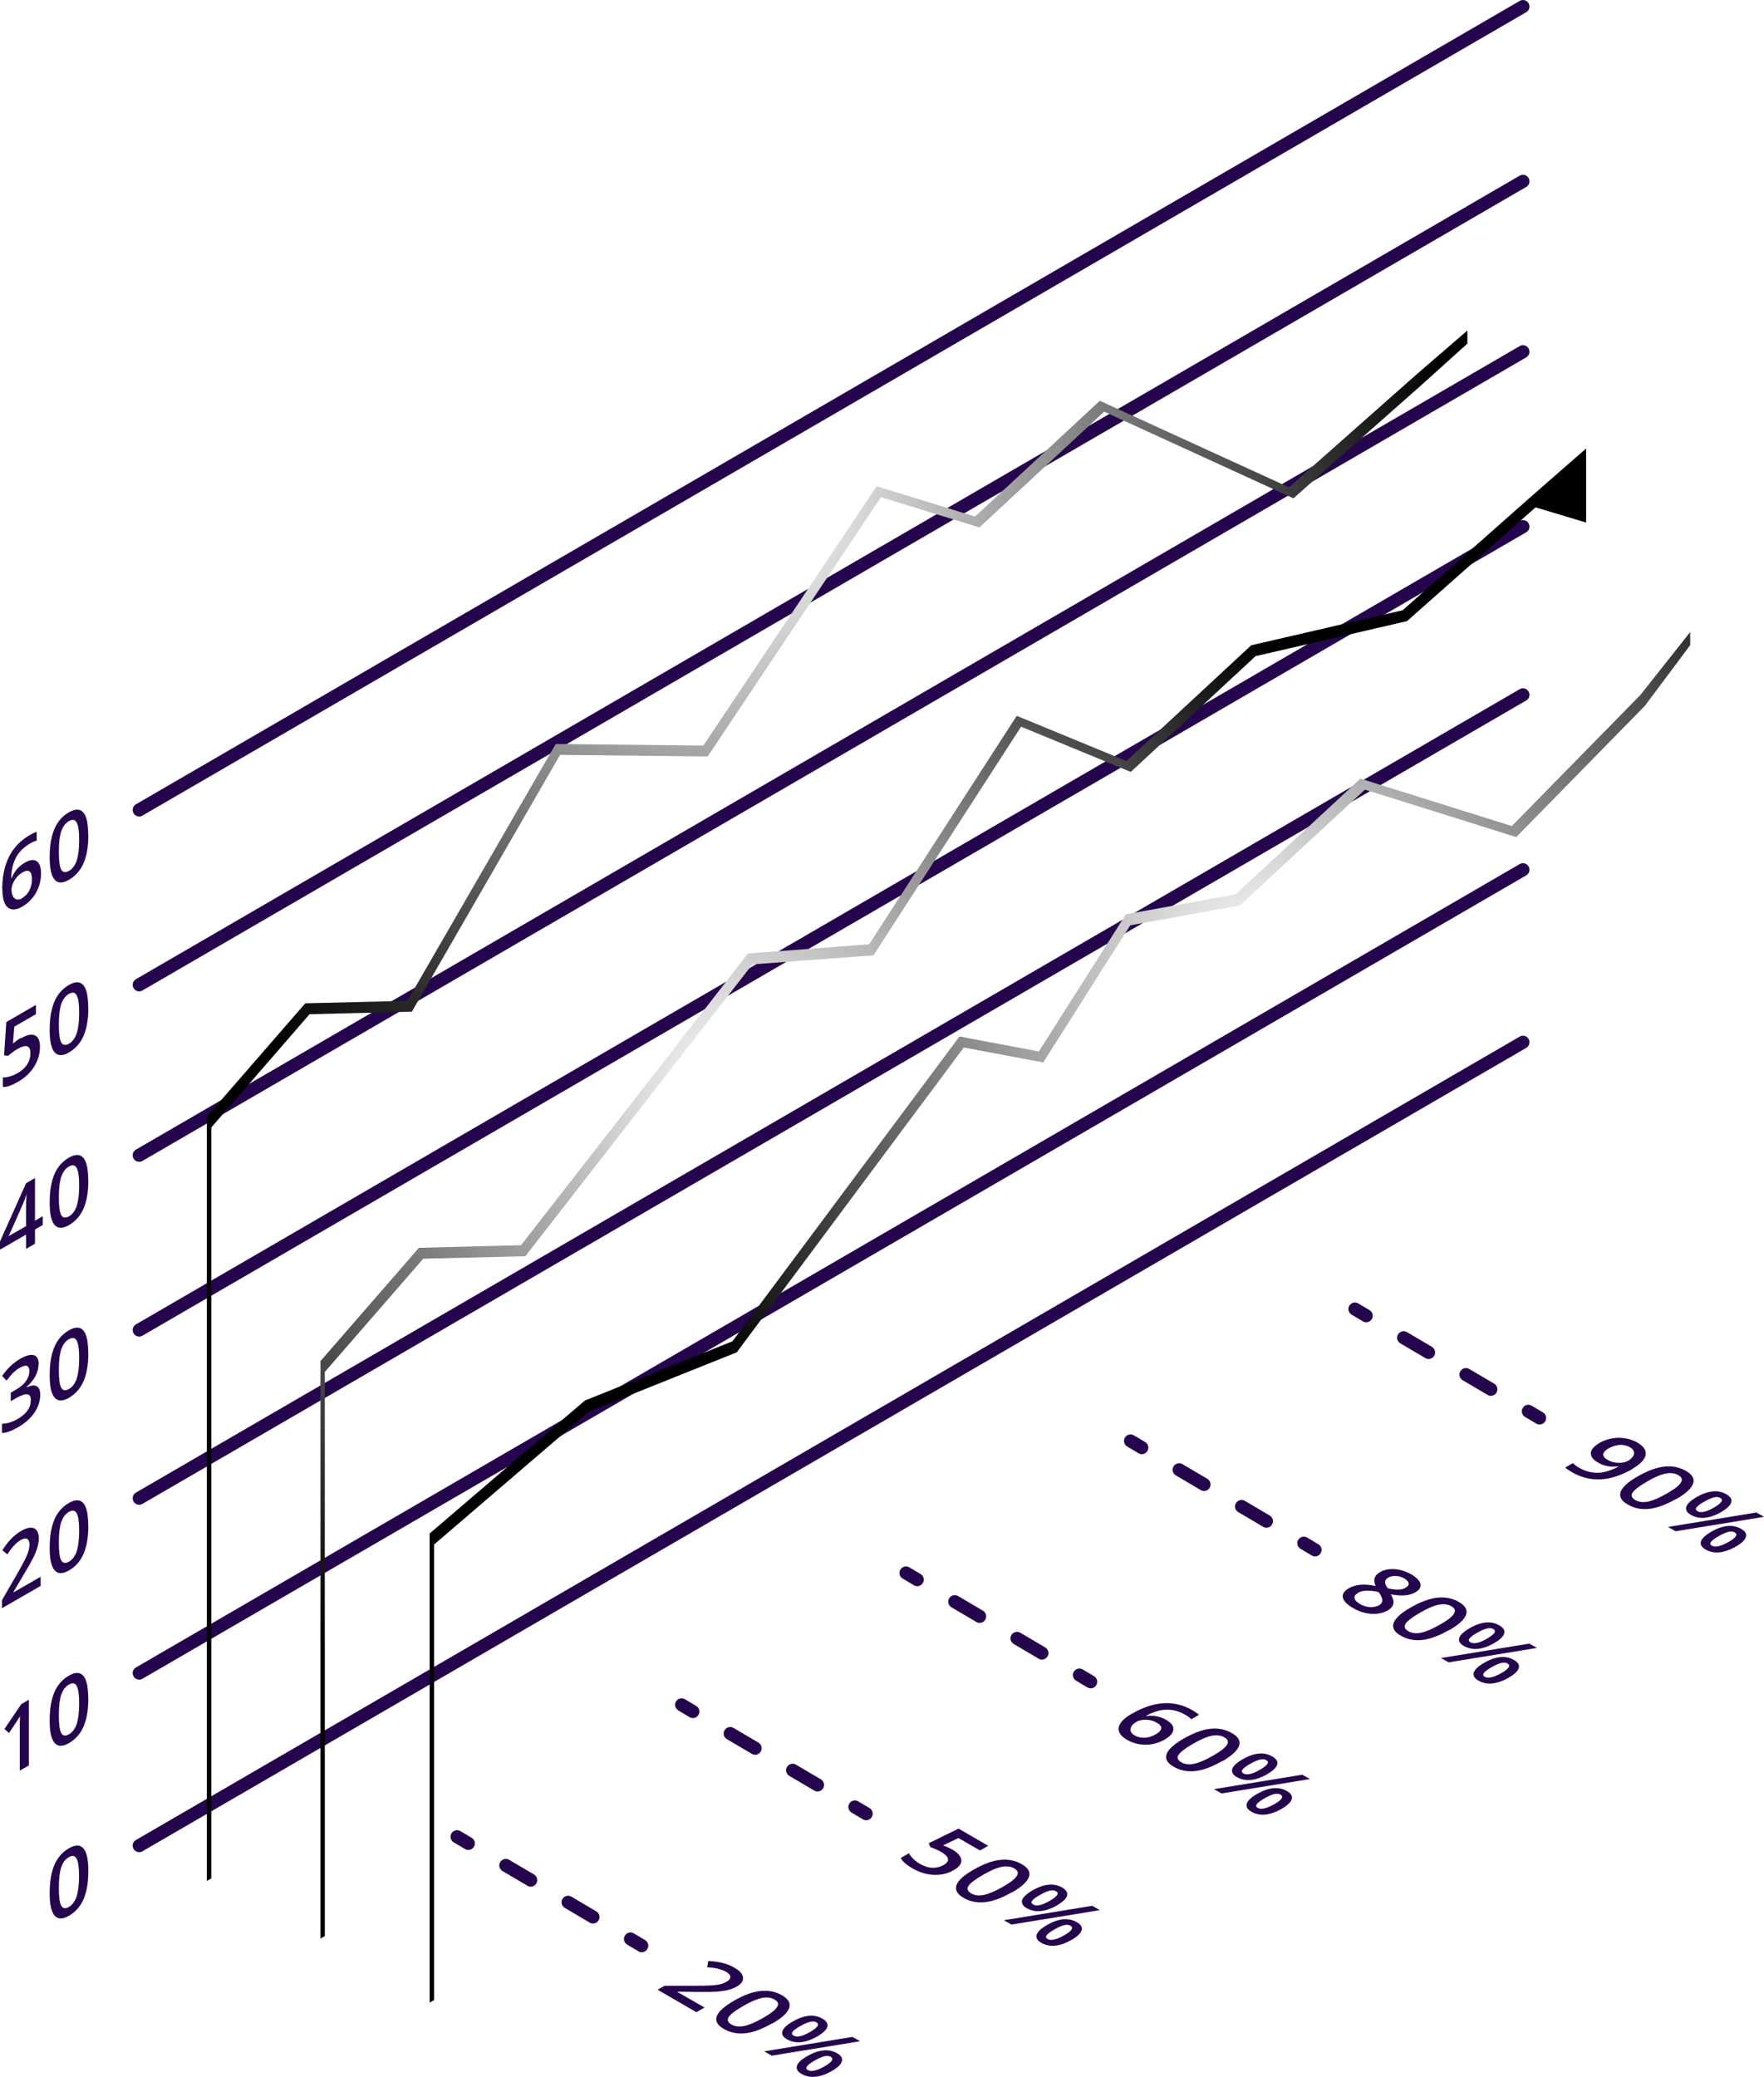 <?xml version="1.0" encoding="UTF-8"?>
<svg xmlns="http://www.w3.org/2000/svg" xmlns:xlink="http://www.w3.org/1999/xlink" viewBox="0 0 134.58 158.41">
  <defs>
    <style>
      .cls-1 {
        mask: url(#mask-5);
      }

      .cls-2 {
        fill: url(#radial-gradient-2);
      }

      .cls-2, .cls-3, .cls-4 {
        mix-blend-mode: color-dodge;
      }

      .cls-5 {
        fill: url(#linear-gradient-2);
      }

      .cls-6 {
        mask: url(#mask-1);
      }

      .cls-7 {
        filter: url(#luminosity-noclip-5);
      }

      .cls-8 {
        mask: url(#mask);
      }

      .cls-3 {
        fill: url(#radial-gradient-3);
      }

      .cls-9 {
        fill: url(#linear-gradient-4);
      }

      .cls-10 {
        mask: url(#mask-2);
      }

      .cls-11 {
        filter: url(#luminosity-noclip-3);
      }

      .cls-12 {
        isolation: isolate;
      }

      .cls-4 {
        fill: url(#radial-gradient);
      }

      .cls-13, .cls-14 {
        mix-blend-mode: screen;
      }

      .cls-15 {
        fill: url(#linear-gradient-5);
      }

      .cls-15, .cls-16, .cls-17 {
        mix-blend-mode: multiply;
      }

      .cls-16 {
        fill: url(#linear-gradient-3);
      }

      .cls-18, .cls-14 {
        fill: #25054d;
      }

      .cls-19 {
        fill: url(#linear-gradient-6);
      }

      .cls-20 {
        mask: url(#mask-4);
      }

      .cls-17 {
        fill: url(#linear-gradient);
      }

      .cls-21 {
        mask: url(#mask-3);
      }

      .cls-22 {
        filter: url(#luminosity-noclip);
      }
    </style>
    <filter id="luminosity-noclip" x="24.45" y="34.21" width="96.56" height="113.67" color-interpolation-filters="sRGB" filterUnits="userSpaceOnUse">
      <feFlood flood-color="#fff" result="bg"/>
      <feBlend in="SourceGraphic" in2="bg"/>
    </filter>
    <filter id="luminosity-noclip-2" x="24.45" y="-8292.21" width="96.56" height="32766" color-interpolation-filters="sRGB" filterUnits="userSpaceOnUse">
      <feFlood flood-color="#fff" result="bg"/>
      <feBlend in="SourceGraphic" in2="bg"/>
    </filter>
    <mask id="mask-1" x="24.45" y="-8292.21" width="96.56" height="32766" maskUnits="userSpaceOnUse"/>
    <linearGradient id="linear-gradient" x1="90.36" y1="147.57" x2="53.73" y2="35.24" gradientUnits="userSpaceOnUse">
      <stop offset="0" stop-color="#000"/>
      <stop offset="1" stop-color="#fff"/>
    </linearGradient>
    <mask id="mask" x="24.45" y="34.21" width="96.56" height="113.67" maskUnits="userSpaceOnUse">
      <g class="cls-22">
        <g class="cls-6">
          <polygon class="cls-17" points="121.01 92.12 24.45 147.87 24.45 103.82 31.96 95.18 39.75 94.98 57.07 72.73 66.31 72.03 77.57 54.6 85.94 58.05 95.46 49.22 107.01 46.55 116.82 37.87 121.01 39.12 121.01 92.12"/>
        </g>
      </g>
    </mask>
    <linearGradient id="linear-gradient-2" x1="91.27" y1="147.88" x2="53.59" y2="32.33" gradientUnits="userSpaceOnUse">
      <stop offset="0" stop-color="#5513ab"/>
      <stop offset="1" stop-color="#c83ce3"/>
    </linearGradient>
    <filter id="luminosity-noclip-3" x="32.78" y="48.21" width="96.56" height="104.54" color-interpolation-filters="sRGB" filterUnits="userSpaceOnUse">
      <feFlood flood-color="#fff" result="bg"/>
      <feBlend in="SourceGraphic" in2="bg"/>
    </filter>
    <filter id="luminosity-noclip-4" x="32.78" y="-8292.21" width="96.56" height="32766" color-interpolation-filters="sRGB" filterUnits="userSpaceOnUse">
      <feFlood flood-color="#fff" result="bg"/>
      <feBlend in="SourceGraphic" in2="bg"/>
    </filter>
    <mask id="mask-3" x="32.78" y="-8292.21" width="96.56" height="32766" maskUnits="userSpaceOnUse"/>
    <linearGradient id="linear-gradient-3" x1="102.75" y1="138.59" x2="60.46" y2="68.56" gradientUnits="userSpaceOnUse">
      <stop offset="0" stop-color="#000"/>
      <stop offset="1" stop-color="#fff"/>
    </linearGradient>
    <mask id="mask-2" x="32.78" y="48.21" width="96.56" height="104.54" maskUnits="userSpaceOnUse">
      <g class="cls-11">
        <g class="cls-21">
          <polygon class="cls-16" points="129.35 97 32.78 152.75 32.78 116.97 44.62 106.83 55.88 102.31 73.2 79.06 79.26 80.2 85.9 69.74 94.27 68.22 103.79 59.39 115.34 63.01 125.15 53.01 129.35 52.61 129.35 97"/>
        </g>
      </g>
    </mask>
    <linearGradient id="linear-gradient-4" x1="103.59" y1="138.09" x2="61.29" y2="68.06" gradientUnits="userSpaceOnUse">
      <stop offset="0" stop-color="#5513ab"/>
      <stop offset="1" stop-color="#be3bff"/>
    </linearGradient>
    <filter id="luminosity-noclip-5" x="15.78" y="25.21" width="96.56" height="118.27" color-interpolation-filters="sRGB" filterUnits="userSpaceOnUse">
      <feFlood flood-color="#fff" result="bg"/>
      <feBlend in="SourceGraphic" in2="bg"/>
    </filter>
    <filter id="luminosity-noclip-6" x="15.78" y="-8292.21" width="96.56" height="32766" color-interpolation-filters="sRGB" filterUnits="userSpaceOnUse">
      <feFlood flood-color="#fff" result="bg"/>
      <feBlend in="SourceGraphic" in2="bg"/>
    </filter>
    <mask id="mask-5" x="15.78" y="-8292.21" width="96.56" height="32766" maskUnits="userSpaceOnUse"/>
    <linearGradient id="linear-gradient-5" x1="88.58" y1="142.5" x2="35" y2="20.36" xlink:href="#linear-gradient-3"/>
    <mask id="mask-4" x="15.78" y="25.21" width="96.56" height="118.27" maskUnits="userSpaceOnUse">
      <g class="cls-7">
        <g class="cls-1">
          <polygon class="cls-15" points="112.35 87.72 15.78 143.47 15.78 85.17 23.29 76.53 31.08 76.34 42.4 56.75 53.66 56.87 66.88 37.09 74.39 39.4 83.91 30.57 98.34 37.17 108.15 28.49 112.35 29.75 112.35 87.72"/>
        </g>
      </g>
    </mask>
    <linearGradient id="linear-gradient-6" x1="89.26" y1="142.2" x2="35.67" y2="20.07" gradientUnits="userSpaceOnUse">
      <stop offset="0" stop-color="#5513ab"/>
      <stop offset="1" stop-color="#dc3daa"/>
    </linearGradient>
    <radialGradient id="radial-gradient" cx="57.02" cy="38.69" fx="57.02" fy="38.69" r="54.21" gradientUnits="userSpaceOnUse">
      <stop offset="0" stop-color="#fff"/>
      <stop offset="1" stop-color="#000"/>
    </radialGradient>
    <radialGradient id="radial-gradient-2" cx="56.23" cy="83.16" fx="56.23" fy="83.16" r="52.59" xlink:href="#radial-gradient"/>
    <radialGradient id="radial-gradient-3" cx="96.06" cy="73.46" fx="96.06" fy="73.46" r="50.98" xlink:href="#radial-gradient"/>
  </defs>
  <g class="cls-12">
    <g id="Capa_1" data-name="Capa 1">
      <g>
        <g class="cls-13">
          <g>
            <path class="cls-18" d="M104.23,100.86c-.09,0-.17-.02-.25-.07l-.86-.51c-.24-.14-.32-.45-.18-.68.14-.24.45-.32.68-.18l.86.51c.24.14.32.45.18.68-.09.16-.26.25-.43.25Z"/>
            <path class="cls-18" d="M113.74,106.47c-.09,0-.17-.02-.25-.07l-1.9-1.12c-.24-.14-.32-.45-.18-.68.14-.24.45-.32.68-.18l1.9,1.12c.24.14.32.45.18.68-.09.16-.26.25-.43.25ZM108.99,103.66c-.09,0-.17-.02-.25-.07l-1.9-1.12c-.24-.14-.32-.45-.18-.68.14-.24.45-.32.68-.18l1.9,1.12c.24.14.32.45.18.68-.09.16-.26.25-.43.25Z"/>
            <path class="cls-18" d="M117.46,108.66c-.09,0-.17-.02-.25-.07l-.86-.51c-.24-.14-.32-.45-.18-.68.14-.24.45-.32.68-.18l.86.51c.24.14.32.45.18.68-.09.16-.26.25-.43.25Z"/>
          </g>
          <g>
            <path class="cls-18" d="M87.11,110.92c-.09,0-.17-.02-.25-.07l-.86-.51c-.24-.14-.32-.45-.18-.68.14-.24.45-.32.68-.18l.86.51c.24.14.32.45.18.68-.09.16-.26.25-.43.25Z"/>
            <path class="cls-18" d="M96.62,116.53c-.09,0-.17-.02-.25-.07l-1.9-1.12c-.24-.14-.32-.45-.18-.68.14-.24.45-.32.68-.18l1.9,1.12c.24.14.32.45.18.68-.09.16-.26.25-.43.25ZM91.86,113.73c-.09,0-.17-.02-.25-.07l-1.9-1.12c-.24-.14-.32-.45-.18-.68.14-.24.45-.32.68-.18l1.9,1.12c.24.14.32.45.18.68-.09.16-.26.25-.43.25Z"/>
            <path class="cls-18" d="M100.33,118.72c-.09,0-.17-.02-.25-.07l-.86-.51c-.24-.14-.32-.45-.18-.68.14-.24.45-.32.68-.18l.86.51c.24.14.32.45.18.68-.09.16-.26.25-.43.25Z"/>
          </g>
          <g>
            <path class="cls-18" d="M69.98,120.99c-.09,0-.17-.02-.25-.07l-.86-.51c-.24-.14-.32-.45-.18-.68.14-.24.45-.32.68-.18l.86.51c.24.14.32.45.18.68-.09.16-.26.25-.43.25Z"/>
            <path class="cls-18" d="M79.49,126.59c-.09,0-.17-.02-.25-.07l-1.9-1.12c-.24-.14-.32-.45-.18-.68.14-.24.45-.32.68-.18l1.9,1.12c.24.14.32.45.18.68-.09.16-.26.25-.43.25ZM74.74,123.79c-.09,0-.17-.02-.25-.07l-1.9-1.12c-.24-.14-.32-.45-.18-.68.14-.24.45-.32.68-.18l1.9,1.12c.24.14.32.45.18.68-.09.16-.26.25-.43.25Z"/>
            <path class="cls-18" d="M83.21,128.78c-.09,0-.17-.02-.25-.07l-.86-.51c-.24-.14-.32-.45-.18-.68.14-.24.45-.32.68-.18l.86.51c.24.14.32.45.18.68-.09.16-.26.25-.43.25Z"/>
          </g>
          <g>
            <path class="cls-18" d="M52.86,131.05c-.09,0-.17-.02-.25-.07l-.86-.51c-.24-.14-.32-.45-.18-.68.14-.24.45-.32.68-.18l.86.51c.24.14.32.45.18.68-.09.16-.26.25-.43.25Z"/>
            <path class="cls-18" d="M62.37,136.65c-.09,0-.17-.02-.25-.07l-1.9-1.12c-.24-.14-.32-.45-.18-.68.14-.24.45-.32.68-.18l1.9,1.12c.24.14.32.45.18.68-.09.16-.26.25-.43.25ZM57.61,133.85c-.09,0-.17-.02-.25-.07l-1.9-1.12c-.24-.14-.32-.45-.18-.68.14-.24.45-.32.68-.18l1.9,1.12c.24.14.32.45.18.68-.09.16-.26.25-.43.25Z"/>
            <path class="cls-18" d="M66.08,138.84c-.09,0-.17-.02-.25-.07l-.86-.51c-.24-.14-.32-.45-.18-.68.14-.24.45-.32.68-.18l.86.51c.24.14.32.45.18.68-.09.16-.26.25-.43.25Z"/>
          </g>
          <g>
            <path class="cls-18" d="M35.73,141.11c-.09,0-.17-.02-.25-.07l-.86-.51c-.24-.14-.32-.45-.18-.68.14-.24.45-.32.68-.18l.86.51c.24.14.32.45.18.68-.09.16-.26.25-.43.25Z"/>
            <path class="cls-18" d="M45.24,146.72c-.09,0-.17-.02-.25-.07l-1.9-1.12c-.24-.14-.32-.45-.18-.68.14-.24.45-.32.68-.18l1.9,1.12c.24.14.32.45.18.68-.09.16-.26.25-.43.25ZM40.49,143.91c-.09,0-.17-.02-.25-.07l-1.9-1.12c-.24-.14-.32-.45-.18-.68.14-.24.45-.32.68-.18l1.9,1.12c.24.14.32.45.18.68-.09.16-.26.25-.43.25Z"/>
            <path class="cls-18" d="M48.96,148.91c-.09,0-.17-.02-.25-.07l-.86-.51c-.24-.14-.32-.45-.18-.68.14-.24.45-.32.68-.18l.86.51c.24.14.32.45.18.68-.09.16-.26.25-.43.25Z"/>
          </g>
        </g>
        <g class="cls-13">
          <g>
            <g>
              <path class="cls-18" d="M72.64,141.07c.44.25.67.52.7.8.03.28-.16.54-.56.77-.46.27-.97.39-1.52.37-.55-.02-1.09-.18-1.63-.49-.49-.28-.79-.55-.91-.8l.63-.36c.07.14.18.29.34.44.16.15.33.28.51.38.32.18.63.28.93.29.3.01.59-.06.86-.21.52-.3.44-.64-.22-1.02-.09-.05-.22-.11-.37-.18-.16-.07-.3-.13-.42-.17l-.13-.29,2.28-1.12,2.26,1.31-.62.36-1.65-.95-1.17.56c.08.03.18.07.3.12.12.05.25.12.39.2Z"/>
              <path class="cls-18" d="M77.21,144.33c-.75.43-1.43.69-2.04.76-.61.07-1.16-.04-1.66-.33-.48-.28-.66-.6-.54-.96.13-.36.55-.75,1.28-1.17.76-.44,1.45-.7,2.05-.76.61-.07,1.16.04,1.66.33.49.28.67.6.54.97-.13.36-.56.76-1.29,1.18ZM74.96,143.03c-.59.34-.95.62-1.08.83-.13.22-.06.4.21.56.27.16.59.19.97.12.38-.08.86-.28,1.45-.62.58-.33.94-.61,1.07-.84.14-.22.07-.41-.2-.56-.27-.16-.59-.19-.97-.12-.38.08-.86.28-1.45.63Z"/>
              <path class="cls-18" d="M83.91,145.7l-6.74,1.1-.58-.33,6.74-1.1.58.33ZM80.67,145.32c-.45.26-.88.41-1.27.45-.39.04-.75-.04-1.07-.22-.3-.17-.42-.38-.35-.61.07-.23.33-.47.76-.73.9-.52,1.67-.6,2.3-.23.31.18.43.39.37.62-.07.23-.32.47-.75.72ZM79.32,144.55c-.29.17-.49.31-.57.43-.09.12-.06.21.07.29.26.15.68.06,1.27-.28.58-.34.74-.58.48-.73-.13-.08-.3-.09-.5-.04-.2.05-.45.16-.74.33ZM81.77,147.96c-.46.26-.88.41-1.27.45-.39.04-.74-.04-1.06-.22-.3-.17-.42-.38-.35-.61.07-.23.32-.47.76-.73.9-.52,1.67-.6,2.31-.23.31.18.43.38.36.61-.06.23-.31.47-.75.73ZM80.43,147.18c-.29.17-.49.31-.57.43-.09.12-.07.22.06.29.26.15.68.05,1.27-.28.58-.33.74-.58.48-.73-.13-.08-.3-.09-.5-.04-.2.05-.45.16-.74.33Z"/>
            </g>
            <g>
              <path class="cls-18" d="M124.56,112.04c-.85.49-1.66.76-2.43.8-.77.04-1.5-.14-2.19-.54-.26-.15-.44-.27-.52-.36l.58-.34c.13.13.28.25.46.35.47.27.95.4,1.44.39.49-.01,1.01-.17,1.57-.47l-.04-.02c-.29.04-.56.03-.81-.02-.25-.05-.48-.14-.7-.27-.39-.22-.57-.47-.55-.73.02-.26.24-.52.65-.76.45-.26.94-.39,1.46-.4.52,0,1.01.12,1.45.37.31.18.5.38.59.6.08.22.04.45-.12.68-.16.24-.44.47-.84.7ZM124.37,110.4c-.24-.14-.51-.2-.79-.19-.29.02-.57.11-.86.27-.25.14-.38.29-.4.44-.02.15.09.3.33.44.24.14.5.21.81.22.3.01.54-.04.73-.14.18-.1.3-.22.39-.34.08-.13.11-.25.07-.38-.03-.12-.13-.23-.29-.32Z"/>
              <path class="cls-18" d="M127.88,114.33c-.75.43-1.43.69-2.04.76-.61.07-1.16-.04-1.66-.33-.49-.28-.66-.6-.54-.96.13-.36.55-.75,1.28-1.17.76-.44,1.45-.7,2.05-.76.6-.07,1.16.04,1.66.33.49.28.67.6.54.97-.13.36-.56.76-1.29,1.18ZM125.63,113.03c-.59.34-.95.62-1.08.83-.13.22-.06.4.21.56.27.16.59.19.97.12.38-.08.86-.28,1.44-.62.58-.33.94-.61,1.07-.84.14-.22.07-.41-.2-.56-.27-.16-.59-.19-.97-.12-.38.08-.86.28-1.45.63Z"/>
              <path class="cls-18" d="M134.58,115.7l-6.74,1.1-.58-.33,6.74-1.1.58.33ZM131.34,115.32c-.45.26-.88.41-1.27.45-.39.04-.75-.04-1.07-.22-.3-.17-.42-.38-.35-.61.07-.23.32-.47.76-.73.9-.52,1.67-.6,2.3-.23.31.18.44.39.37.62-.07.23-.32.47-.75.72ZM130,114.55c-.29.17-.48.31-.57.43-.09.12-.06.21.07.29.26.15.68.06,1.27-.28.58-.34.74-.58.48-.73-.13-.08-.3-.09-.5-.04-.2.05-.45.16-.74.33ZM132.45,117.96c-.46.26-.88.41-1.27.45-.39.04-.75-.04-1.06-.22-.3-.17-.42-.38-.35-.61.07-.23.32-.47.76-.73.9-.52,1.67-.6,2.31-.23.31.18.43.38.36.61-.06.23-.31.47-.75.73ZM131.11,117.18c-.29.17-.49.31-.57.43-.09.12-.07.22.06.29.26.15.68.05,1.27-.28.58-.33.74-.58.48-.73-.13-.08-.3-.09-.5-.04-.2.05-.45.16-.74.33Z"/>
            </g>
            <g>
              <path class="cls-18" d="M107.67,120.09c.41.24.64.48.7.73.05.25-.08.46-.4.64-.44.26-1.07.3-1.86.15.17.3.24.54.19.73-.04.19-.18.35-.41.49-.36.21-.77.29-1.25.27-.48-.03-.94-.17-1.39-.43-.47-.27-.74-.54-.8-.81-.06-.27.1-.51.47-.72.24-.14.53-.22.85-.26.33-.03.72,0,1.18.09-.11-.25-.13-.45-.07-.62.06-.17.2-.31.42-.44.31-.18.69-.25,1.12-.22.43.04.85.17,1.25.4ZM103.6,121.51c-.21.12-.29.25-.26.4.03.15.17.3.42.44.26.15.51.23.77.24.26.01.49-.04.69-.15.16-.09.24-.21.24-.37,0-.15-.08-.34-.23-.56l-.05-.07c-.38-.09-.69-.12-.94-.11-.25.01-.47.07-.65.17ZM107.13,120.4c-.2-.12-.41-.18-.63-.19-.22-.01-.41.03-.58.12-.1.06-.17.12-.21.2-.04.07-.05.15-.03.24.02.09.08.21.19.38.34.08.62.11.83.1.21,0,.4-.06.55-.15.17-.1.24-.21.22-.34-.03-.13-.14-.25-.34-.37Z"/>
              <path class="cls-18" d="M110.56,124.33c-.75.43-1.43.69-2.04.76-.61.07-1.16-.04-1.66-.33-.49-.28-.66-.6-.54-.96.13-.36.55-.75,1.28-1.17.76-.44,1.45-.7,2.05-.76.61-.07,1.16.04,1.66.33.49.28.66.6.54.97-.13.36-.56.76-1.29,1.18ZM108.31,123.03c-.59.34-.95.62-1.08.83-.13.22-.06.4.21.56.27.16.59.19.97.12.38-.08.86-.28,1.45-.62.58-.33.94-.61,1.07-.84.14-.22.07-.41-.2-.56-.27-.16-.59-.19-.97-.12-.38.08-.86.28-1.45.63Z"/>
              <path class="cls-18" d="M117.26,125.7l-6.74,1.1-.58-.33,6.74-1.1.58.33ZM114.02,125.32c-.45.26-.88.41-1.27.45-.39.04-.75-.04-1.07-.22-.3-.17-.42-.38-.35-.61.07-.23.33-.47.76-.73.9-.52,1.67-.6,2.3-.23.31.18.44.39.37.62-.07.23-.32.47-.75.72ZM112.68,124.55c-.29.17-.48.31-.57.43-.09.12-.06.21.07.29.26.15.68.06,1.27-.28.58-.34.74-.58.48-.73-.13-.08-.3-.09-.5-.04-.2.05-.45.16-.74.33ZM115.12,127.96c-.45.26-.88.41-1.27.45-.39.04-.75-.04-1.06-.22-.3-.17-.42-.38-.35-.61.07-.23.32-.47.76-.73.9-.52,1.67-.6,2.31-.23.31.18.43.38.36.61-.06.23-.31.47-.75.73ZM113.78,127.18c-.29.17-.49.31-.57.43-.09.12-.07.22.06.29.26.15.68.05,1.27-.28.58-.33.74-.58.48-.73-.13-.08-.3-.09-.5-.04-.2.05-.45.16-.74.33Z"/>
            </g>
            <g>
              <path class="cls-18" d="M86.35,130.72c1.69-.98,3.24-1.07,4.62-.27.22.13.39.24.5.35l-.58.34c-.11-.11-.26-.23-.46-.34-.47-.27-.94-.4-1.42-.39-.48,0-1.01.16-1.58.47l.04.02c.25-.04.51-.03.76.01.26.05.5.14.73.27.4.23.58.47.56.74-.02.27-.24.52-.65.76-.45.26-.94.4-1.46.4-.52,0-1-.12-1.44-.38-.31-.18-.51-.38-.59-.6-.08-.22-.04-.45.12-.68.16-.24.44-.47.84-.7ZM86.54,132.36c.24.14.5.2.79.19.28-.01.57-.1.86-.27.25-.14.38-.29.4-.44.02-.15-.09-.3-.34-.44-.15-.09-.32-.15-.51-.19-.19-.04-.38-.04-.56-.02-.19.02-.34.07-.45.13-.28.16-.44.34-.47.54-.04.2.06.37.29.5Z"/>
              <path class="cls-18" d="M93.24,134.33c-.75.43-1.43.69-2.04.76-.61.07-1.16-.04-1.66-.33-.49-.28-.66-.6-.54-.96.13-.36.56-.75,1.28-1.17.77-.44,1.45-.7,2.05-.76.6-.07,1.16.04,1.66.33.49.28.67.6.54.97-.13.36-.56.76-1.29,1.18ZM90.99,133.03c-.59.34-.95.62-1.08.83-.13.22-.06.4.21.56.27.16.59.19.97.12.38-.08.86-.28,1.45-.62.58-.33.94-.61,1.07-.84.14-.22.07-.41-.2-.56-.27-.16-.59-.19-.97-.12-.38.08-.86.28-1.45.63Z"/>
              <path class="cls-18" d="M99.94,135.7l-6.74,1.1-.58-.33,6.74-1.1.58.33ZM96.7,135.32c-.45.26-.88.41-1.27.45-.39.04-.75-.04-1.07-.22-.3-.17-.42-.38-.35-.61.07-.23.32-.47.76-.73.9-.52,1.67-.6,2.3-.23.31.18.44.39.37.62-.07.23-.32.47-.75.72ZM95.36,134.55c-.29.17-.48.31-.57.43-.09.12-.06.21.07.29.26.15.68.06,1.27-.28.58-.34.74-.58.48-.73-.13-.08-.3-.09-.5-.04-.2.05-.45.16-.74.33ZM97.8,137.96c-.45.26-.88.41-1.27.45-.39.04-.75-.04-1.06-.22-.3-.17-.42-.38-.35-.61.07-.23.32-.47.76-.73.9-.52,1.67-.6,2.31-.23.3.18.43.38.36.61-.06.23-.31.47-.75.73ZM96.46,137.18c-.29.17-.49.31-.57.43-.09.12-.07.22.06.29.26.15.68.05,1.27-.28.58-.33.74-.58.48-.73-.13-.08-.3-.09-.5-.04-.2.05-.45.16-.74.33Z"/>
            </g>
            <path class="cls-18" d="M53.12,153.48l-2.95-1.71.53-.3h2.25c.67,0,1.13-.01,1.38-.03.25-.02.46-.05.63-.09.17-.04.33-.11.47-.19.2-.11.29-.24.29-.37,0-.13-.11-.26-.32-.38-.17-.1-.36-.17-.58-.23-.22-.06-.51-.1-.87-.12l.08-.48c.45.02.83.08,1.14.16.31.08.6.2.86.35.41.23.62.48.66.74.03.26-.13.5-.48.7-.2.11-.42.2-.66.26-.25.06-.54.1-.87.13-.33.02-.83.03-1.49.02l-1.48-.02-.03.02,2.07,1.19-.61.35Z"/>
            <path class="cls-18" d="M58.92,154.33c-.75.43-1.43.69-2.04.76-.61.07-1.16-.04-1.66-.33-.49-.28-.66-.6-.54-.96.13-.36.56-.75,1.28-1.17.76-.44,1.45-.7,2.05-.76.61-.07,1.16.04,1.66.33.48.28.66.6.54.97-.13.36-.56.76-1.29,1.18ZM56.67,153.03c-.59.34-.95.62-1.08.83-.13.22-.06.4.21.56.27.16.59.19.97.12.38-.08.86-.28,1.45-.62.58-.33.94-.61,1.07-.84.14-.22.07-.41-.2-.56-.27-.16-.59-.19-.97-.12-.37.08-.86.28-1.45.63Z"/>
            <path class="cls-18" d="M65.62,155.7l-6.74,1.1-.58-.33,6.74-1.1.58.33ZM62.38,155.32c-.46.26-.88.41-1.27.45-.39.04-.75-.04-1.07-.22-.3-.17-.42-.38-.35-.61.07-.23.32-.47.76-.73.9-.52,1.67-.6,2.3-.23.31.18.43.39.37.62-.07.23-.32.47-.75.72ZM61.04,154.55c-.3.17-.49.31-.57.43-.09.12-.06.21.07.29.26.15.68.06,1.27-.28.58-.34.74-.58.48-.73-.13-.08-.3-.09-.5-.04-.2.05-.45.16-.74.33ZM63.48,157.96c-.45.26-.87.41-1.27.45-.39.04-.75-.04-1.06-.22-.3-.17-.42-.38-.35-.61.06-.23.32-.47.76-.73.9-.52,1.67-.6,2.31-.23.31.18.43.38.36.61-.06.23-.31.47-.75.73ZM62.14,157.18c-.29.17-.48.31-.57.43-.09.12-.07.22.06.29.26.15.68.05,1.27-.28.58-.33.74-.58.48-.73-.13-.08-.3-.09-.5-.04-.2.05-.45.16-.74.33Z"/>
          </g>
        </g>
        <path class="cls-14" d="M10.62,62.28c-.17,0-.34-.09-.43-.25-.14-.24-.06-.54.18-.68L115.94.07c.24-.14.54-.06.68.18.14.24.06.54-.18.68L10.87,62.21c-.08.05-.17.07-.25.07Z"/>
        <path class="cls-14" d="M10.62,75.62c-.17,0-.34-.09-.43-.25-.14-.24-.06-.54.18-.68L115.94,13.4c.24-.14.54-.06.68.18.14.24.06.54-.18.68L10.87,75.55c-.08.05-.17.07-.25.07Z"/>
        <path class="cls-14" d="M10.62,88.62c-.17,0-.34-.09-.43-.25-.14-.24-.06-.54.18-.68L115.94,26.4c.24-.14.54-.06.68.18.14.24.06.54-.18.68L10.87,88.55c-.08.05-.17.07-.25.07Z"/>
        <path class="cls-14" d="M10.62,101.95c-.17,0-.34-.09-.43-.25-.14-.24-.06-.54.18-.68l105.57-61.28c.24-.14.54-.06.68.18.14.24.06.54-.18.68L10.87,101.88c-.08.05-.17.07-.25.07Z"/>
        <path class="cls-14" d="M10.62,114.78c-.17,0-.34-.09-.43-.25-.14-.24-.06-.54.18-.68l105.57-61.28c.24-.14.54-.06.68.18.14.24.06.54-.18.68L10.87,114.71c-.08.05-.17.07-.25.07Z"/>
        <path class="cls-14" d="M10.62,128.12c-.17,0-.34-.09-.43-.25-.14-.24-.06-.54.18-.68l105.57-61.28c.24-.14.54-.06.68.18.14.24.06.54-.18.68L10.87,128.05c-.08.05-.17.07-.25.07Z"/>
        <path class="cls-14" d="M10.62,141.28c-.17,0-.34-.09-.43-.25-.14-.24-.06-.54.18-.68l105.57-61.28c.24-.14.54-.06.68.18.14.24.06.54-.18.68L10.87,141.21c-.08.05-.17.07-.25.07Z"/>
        <g class="cls-13">
          <path class="cls-18" d="M.17,67.85c0-1.96.69-3.33,2.08-4.14.22-.13.4-.21.55-.26v.67c-.15.04-.33.11-.52.23-.47.27-.82.62-1.05,1.04-.23.42-.36.96-.38,1.6l.04-.02c.09-.24.23-.46.39-.66.17-.2.37-.37.6-.5.39-.23.7-.27.92-.12.22.15.33.46.33.94,0,.52-.13,1.01-.38,1.46-.26.45-.6.8-1.04,1.06-.31.18-.58.25-.81.21-.23-.04-.41-.19-.53-.44-.12-.26-.19-.62-.19-1.08ZM1.68,68.51c.24-.14.43-.33.56-.59.13-.25.2-.54.2-.87,0-.29-.06-.48-.18-.57-.12-.09-.31-.07-.55.07-.15.09-.29.2-.42.35-.13.15-.23.31-.3.48-.07.17-.11.32-.11.46,0,.32.08.55.23.68.15.13.35.13.58,0Z"/>
          <path class="cls-18" d="M6.74,63.69c0,.87-.12,1.58-.36,2.14-.24.56-.62.99-1.12,1.28-.49.28-.85.27-1.1-.02-.25-.29-.37-.86-.37-1.7,0-.88.12-1.6.36-2.16.24-.56.61-.98,1.11-1.27.49-.28.85-.27,1.1.02.25.29.37.86.37,1.71ZM4.49,64.98c0,.68.06,1.13.18,1.35.12.22.32.25.59.1.27-.15.46-.42.59-.78.12-.37.19-.89.19-1.56s-.06-1.12-.19-1.35c-.12-.23-.32-.26-.59-.11-.27.16-.46.41-.59.78-.12.36-.18.89-.18,1.57Z"/>
          <path class="cls-18" d="M1.63,79.18c.44-.25.79-.32,1.04-.2.26.12.38.41.38.87,0,.53-.15,1.03-.44,1.5-.29.47-.7.86-1.24,1.17-.49.28-.87.41-1.15.39v-.73c.16.01.35-.01.55-.08.21-.06.4-.15.58-.25.32-.18.56-.4.72-.66.17-.26.25-.54.25-.85,0-.6-.33-.71-1-.32-.09.05-.21.13-.34.23-.14.1-.26.19-.36.28l-.31-.03.17-2.54,2.26-1.31v.71l-1.65.95-.1,1.29c.07-.05.15-.12.25-.2.1-.08.22-.16.37-.24Z"/>
          <path class="cls-18" d="M6.74,76.86c0,.87-.12,1.58-.36,2.14-.24.56-.62.99-1.12,1.28-.49.28-.85.27-1.1-.02-.25-.29-.37-.86-.37-1.7,0-.88.12-1.6.36-2.16.24-.56.61-.98,1.11-1.27.49-.28.85-.27,1.1.02.25.29.37.86.37,1.71ZM4.49,78.16c0,.68.06,1.13.18,1.35.12.22.32.25.59.1.27-.15.46-.42.59-.78.12-.37.19-.89.19-1.56s-.06-1.12-.19-1.35c-.12-.23-.32-.26-.59-.11-.27.16-.46.41-.59.78-.12.36-.18.89-.18,1.57Z"/>
          <path class="cls-18" d="M3.26,93.44l-.59.34v1.09l-.68.39v-1.09l-1.99,1.15v-.62l1.99-4.45.68-.39v3.25l.59-.34v.67ZM1.99,93.51v-1.25c0-.45.01-.82.03-1.11h-.02c-.06.2-.14.43-.26.71l-1.08,2.43,1.34-.77Z"/>
          <path class="cls-18" d="M6.74,90.03c0,.87-.12,1.58-.36,2.14-.24.56-.62.99-1.12,1.28-.49.28-.85.27-1.1-.02-.25-.29-.37-.86-.37-1.7,0-.88.12-1.6.36-2.16.24-.56.61-.98,1.11-1.27.49-.28.85-.27,1.1.02.25.29.37.86.37,1.71ZM4.49,91.33c0,.68.06,1.13.18,1.35.12.22.32.25.59.1.27-.15.46-.42.59-.78.12-.37.19-.89.19-1.56s-.06-1.12-.19-1.35c-.12-.23-.32-.26-.59-.11-.27.16-.46.41-.59.78-.12.36-.18.89-.18,1.57Z"/>
          <path class="cls-18" d="M2.94,104.04c0,.32-.08.63-.24.93-.16.3-.39.58-.68.82v.03c.35-.15.61-.18.79-.08.17.1.26.31.26.64,0,.48-.15.94-.44,1.37s-.72.81-1.26,1.12c-.48.28-.89.42-1.22.44v-.71c.18,0,.38-.03.59-.1.21-.06.41-.15.6-.26.34-.2.59-.41.76-.65.17-.24.25-.51.25-.81,0-.27-.09-.41-.28-.43-.18-.02-.47.09-.87.31l-.38.22v-.65l.38-.22c.69-.4,1.04-.88,1.04-1.43,0-.21-.06-.35-.18-.39-.12-.05-.3,0-.54.13-.16.09-.32.21-.48.36-.15.14-.33.35-.54.63l-.34-.36c.4-.57.86-1,1.39-1.31.44-.25.78-.34,1.03-.27.25.07.37.3.37.68Z"/>
          <path class="cls-18" d="M6.74,103.2c0,.87-.12,1.58-.36,2.14-.24.56-.62.99-1.12,1.28-.49.28-.85.27-1.1-.02-.25-.29-.37-.86-.37-1.7,0-.88.12-1.6.36-2.16.24-.56.61-.98,1.11-1.27.49-.28.85-.27,1.1.02.25.29.37.86.37,1.71ZM4.49,104.5c0,.68.06,1.13.18,1.35.12.22.32.25.59.1.27-.15.46-.42.59-.78.12-.37.19-.89.19-1.56s-.06-1.12-.19-1.35c-.12-.23-.32-.26-.59-.11-.27.16-.46.41-.59.78-.12.36-.18.89-.18,1.57Z"/>
          <path class="cls-18" d="M3.1,120.97l-2.95,1.7v-.61l1.12-1.94c.33-.58.55-.98.66-1.21.11-.23.19-.42.24-.6.05-.17.08-.34.08-.5,0-.22-.06-.37-.18-.43-.12-.06-.28-.03-.49.09-.17.1-.33.22-.48.39-.16.16-.34.39-.54.7l-.38-.31c.24-.38.48-.68.71-.91.23-.23.47-.42.73-.57.41-.23.73-.3.97-.2.24.1.37.36.37.77,0,.23-.04.46-.11.7-.07.24-.18.52-.33.81-.15.3-.39.73-.73,1.29l-.76,1.28v.04l2.07-1.19v.71Z"/>
          <path class="cls-18" d="M6.74,116.37c0,.87-.12,1.58-.36,2.14-.24.56-.62.99-1.12,1.28-.49.28-.85.27-1.1-.02-.25-.29-.37-.86-.37-1.7,0-.88.12-1.6.36-2.16.24-.56.61-.98,1.11-1.27.49-.28.85-.27,1.1.02s.37.86.37,1.71ZM4.49,117.67c0,.68.06,1.13.18,1.35.12.22.32.25.59.1.27-.15.46-.42.59-.78.12-.37.19-.89.19-1.56s-.06-1.12-.19-1.35c-.12-.23-.32-.26-.59-.11-.27.16-.46.41-.59.78-.12.36-.18.89-.18,1.57Z"/>
          <path class="cls-18" d="M2.21,134.66l-.7.4v-3.23c0-.38,0-.7.02-.93-.05.08-.1.17-.17.28-.07.1-.29.44-.67,1.01l-.35-.31,1.28-1.89.58-.34v5Z"/>
          <path class="cls-18" d="M6.74,129.54c0,.87-.12,1.58-.36,2.14-.24.56-.62.99-1.12,1.28-.49.28-.85.27-1.1-.02-.25-.29-.37-.86-.37-1.7,0-.88.12-1.6.36-2.16.24-.56.61-.98,1.11-1.27.49-.28.85-.27,1.1.02s.37.86.37,1.71ZM4.49,130.84c0,.68.06,1.13.18,1.35.12.22.32.25.59.1.27-.15.46-.42.59-.78.12-.37.19-.89.19-1.56s-.06-1.12-.19-1.35c-.12-.23-.32-.26-.59-.11-.27.16-.46.41-.59.78-.12.36-.18.89-.18,1.57Z"/>
          <path class="cls-18" d="M6.74,142.71c0,.87-.12,1.58-.36,2.14-.24.56-.62.99-1.12,1.28-.48.28-.85.27-1.1-.02-.25-.29-.37-.86-.37-1.7,0-.88.12-1.6.36-2.16.24-.56.61-.98,1.11-1.27.49-.28.86-.28,1.11.02.25.29.37.86.37,1.7ZM4.49,144.01c0,.68.06,1.13.18,1.35.12.22.32.25.58.1.27-.16.46-.42.59-.78.12-.37.19-.89.19-1.56s-.06-1.12-.19-1.35c-.12-.23-.32-.26-.59-.11-.27.15-.46.41-.58.78-.12.36-.18.89-.18,1.57Z"/>
        </g>
        <g class="cls-8">
          <polygon class="cls-5" points="121.01 92.12 24.45 147.87 24.45 103.82 31.96 95.18 39.75 94.98 57.07 72.73 66.31 72.03 77.57 54.6 85.94 58.05 95.46 49.22 107.01 46.55 116.82 37.87 121.01 34.21 121.01 92.12"/>
        </g>
        <g class="cls-10">
          <polygon class="cls-9" points="129.35 97 32.78 152.75 32.78 116.97 44.62 106.83 55.88 102.31 73.2 79.06 79.26 80.2 85.9 69.74 94.27 68.22 103.79 59.39 115.34 63.01 125.15 53.01 128.95 48.21 129.35 97"/>
        </g>
        <g>
          <g class="cls-20">
            <polygon class="cls-19" points="112.35 87.72 15.78 143.47 15.78 85.17 23.29 76.53 31.08 76.34 42.4 56.75 53.66 56.87 66.88 37.09 74.39 39.4 83.91 30.57 98.34 37.17 108.15 28.49 111.95 25.21 112.35 87.72"/>
          </g>
          <polygon class="cls-4" points="16.12 86 23.62 77.36 31.42 77.17 42.73 57.58 53.99 57.7 67.21 37.92 74.72 40.23 84.24 31.4 98.68 38.01 108.49 29.33 111.95 26.21 111.95 25.21 108.15 28.49 98.34 37.17 83.91 30.57 74.39 39.4 66.88 37.09 53.66 56.87 42.4 56.75 31.08 76.34 23.29 76.53 15.78 85.17 15.78 143.47 16.12 143.28 16.12 86"/>
        </g>
        <polygon class="cls-2" points="24.78 104.65 32.29 96.01 40.08 95.82 57.4 73.56 66.64 72.87 77.9 55.43 86.27 58.88 95.79 50.05 107.34 47.38 117.15 38.7 121.01 39.86 121.01 34.21 116.82 37.87 107.01 46.55 95.46 49.22 85.94 58.05 77.57 54.6 66.31 72.03 57.07 72.73 39.75 94.98 31.96 95.18 24.45 103.82 24.45 147.87 24.78 147.68 24.78 104.65"/>
        <polygon class="cls-3" points="33.12 117.81 44.95 107.66 56.21 103.15 73.53 79.9 79.59 81.04 86.23 70.58 94.6 69.06 104.13 60.23 115.68 63.85 125.49 53.84 128.95 49.21 128.95 48.21 125.15 53.01 115.34 63.01 103.79 59.39 94.27 68.22 85.9 69.74 79.26 80.2 73.2 79.06 55.88 102.31 44.62 106.83 32.78 116.97 32.78 152.75 33.12 152.56 33.12 117.81"/>
      </g>
    </g>
  </g>
</svg>